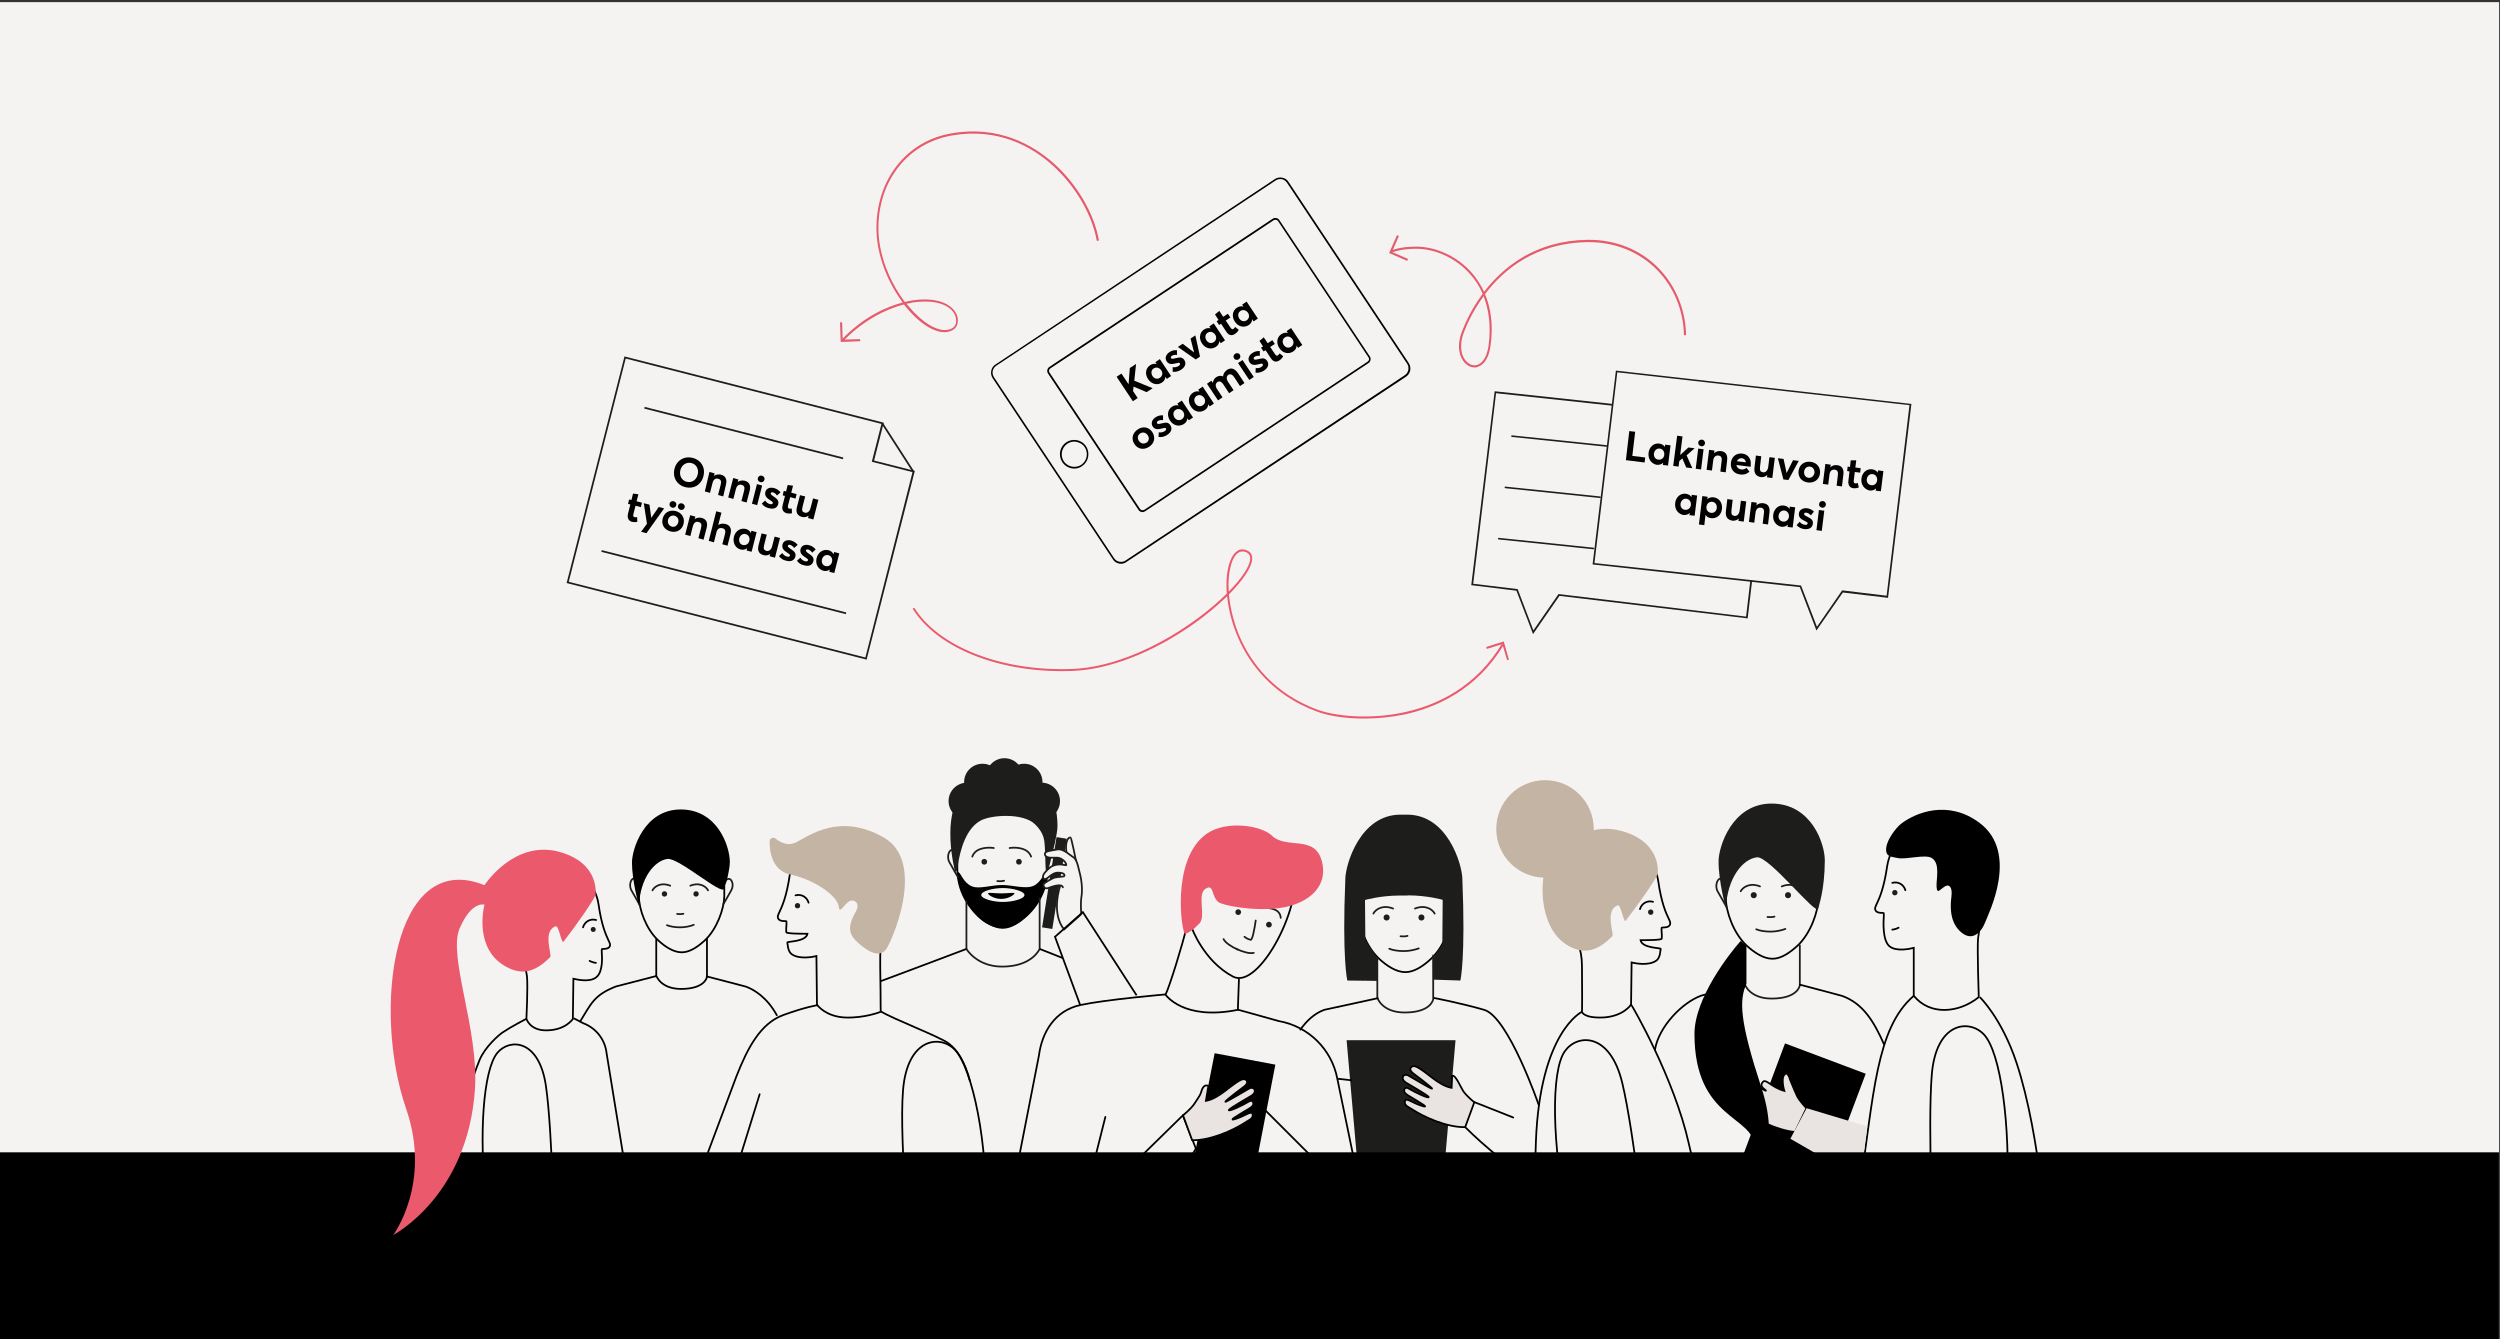 <?xml version="1.0" encoding="utf-8"?>
<!-- Generator: Adobe Illustrator 25.1.0, SVG Export Plug-In . SVG Version: 6.00 Build 0)  -->
<svg version="1.1" id="Layer_1" xmlns="http://www.w3.org/2000/svg" xmlns:xlink="http://www.w3.org/1999/xlink" x="0px" y="0px"
	 viewBox="0 0 1400 750" style="enable-background:new 0 0 1400 750;" xml:space="preserve">
<rect x="0" y="0" width="1400" height="750" fill="#333333" stroke="none"/>
<style type="text/css">
	.st0{fill:#F5F3F2;}
	.st1{fill:none;stroke:#000000;stroke-linecap:round;stroke-miterlimit:10;}
	.st2{fill:none;stroke:#1D1D1B;stroke-linecap:round;stroke-miterlimit:10;}
	.st3{fill:#1D1D1B;}
	.st4{fill:none;stroke:#1D1D1B;stroke-miterlimit:10;}
	.st5{fill:none;stroke:#000000;stroke-miterlimit:10;}
	.st6{fill:none;stroke:#1D1D1B;stroke-width:0.75;stroke-linecap:round;stroke-miterlimit:10;}
	.st7{fill:#C4B4A4;}
	.st8{fill:none;stroke:#1D1D1B;stroke-width:0.5;stroke-linecap:round;stroke-miterlimit:10;}
	.st9{fill:none;stroke:#000000;stroke-width:0.75;stroke-linecap:round;stroke-miterlimit:10;}
	.st10{fill:#EB5A6C;}
	.st11{fill:#1D1D1B;stroke:#000000;stroke-linecap:round;stroke-miterlimit:10;}
	.st12{fill:#E9E4E1;stroke:#000000;stroke-miterlimit:10;}
	.st13{fill:#E9E4E1;}
	.st14{fill:#F5F3F1;stroke:#1D1D1B;stroke-linecap:round;stroke-miterlimit:10;}
	.st15{fill:#E25C6C;}
	.st16{fill:#E55B6B;}
	.st17{fill:#1D1E1C;}
	.st18{fill:none;}
	.st19{enable-background:new    ;}
	.st20{fill:#010000;}
</style>
<rect x="-2" y="1.2" class="st0" width="1401.5" height="768.9"/>
<polyline points="1025,656.7 1016.6,676.3 971.5,659.3 999.6,584.3 1044.8,601.3 1032.1,635.1 "/>
<g>
	<path class="st1" d="M1006.5,529.7L1006.5,529.7c-4,3.6-8.9,7.2-13.9,7.2c-5.1,0-10.2-3.5-14.3-7.2l0,0
		c-7.5-6.9-11.8-19.1-11.8-26.8v-20.3c0-14.3,11.6-25.9,25.9-25.9l0,0c14.3,0,25.9,11.6,25.9,25.9v20.3
		C1018.3,510.2,1014,522.8,1006.5,529.7z"/>
	<path class="st2" d="M989.8,513.5c2.3,0.3,3.9-0.2,3.9-0.2"/>
	<g>
		<g>
			<circle class="st3" cx="982.1" cy="501.3" r="1.7"/>
			<path class="st2" d="M974.8,499.1c0,0,1.4-2.9,5.5-3.5c2.8-0.4,5.3,0.8,5.3,0.8"/>
		</g>
		<g>
			<circle class="st3" cx="1001.3" cy="501.3" r="1.7"/>
			<path class="st2" d="M1008.6,499.1c0,0-1.4-2.9-5.5-3.5c-2.8-0.4-5.3,0.8-5.3,0.8"/>
		</g>
	</g>
	<g>
		<g>
			<path class="st2" d="M983.5,520.4c2.1,0.9,5.1,1.3,7.9,1.3h0.4c2.7,0,5.9-0.7,8-1.5"/>
		</g>
	</g>
	<path class="st3" d="M966.5,508.7c0.8-17.4,9.6-27.7,17.4-28.6c6.8-0.8,33.5,33.3,34.3,28.7c0.2-1.3,3.6-10,3.7-26.9
		c0-9.5-7.5-31.9-29.8-31.9s-29.7,24.4-29.7,32.2C962.3,493.4,966.5,508.7,966.5,508.7z"/>
	<path class="st2" d="M964.1,492.4c-1.8-1.6-4.2,3.2-2.2,6.8c2,3.6,4.8,8.4,4.8,8.4"/>
	<path class="st4" d="M977,528.7V551c0,0,2.5,8.2,15.1,8.2c14.9,0,15.8-7.4,15.8-7.4V529"/>
	<path class="st1" d="M975.2,551.1l-22.6,6.5c-10.5,3.8-23.6,17.2-25.8,30.1"/>
	<path class="st1" d="M1007.9,551.4l23.7,6.3c11.5,4.2,17.6,13.9,23.4,27"/>
</g>
<path class="st1" d="M394.6,526.7L394.6,526.7c-3.6,3.3-8.2,6.6-12.8,6.6c-4.7,0-9.4-3.2-13.1-6.6l0,0c-6.9-6.3-10.9-17.6-10.9-24.7
	v-18.7c0-13.2,10.7-23.9,23.9-23.9l0,0c13.2,0,23.9,10.7,23.9,23.9V502C405.5,508.8,401.5,520.4,394.6,526.7z"/>
<path class="st2" d="M379.2,511.8c2.1,0.3,3.5-0.1,3.5-0.1"/>
<g>
	<g>
		<circle class="st3" cx="372.1" cy="500.6" r="1.5"/>
		<path class="st2" d="M365.4,498.6c0,0,1.2-2.7,5-3.3c2.6-0.4,4.9,0.7,4.9,0.7"/>
	</g>
	<g>
		<circle class="st3" cx="389.8" cy="500.6" r="1.5"/>
		<path class="st2" d="M396.5,498.6c0,0-1.2-2.7-5-3.3c-2.6-0.4-4.9,0.7-4.9,0.7"/>
	</g>
</g>
<g>
	<g>
		<path class="st2" d="M373.5,518.1c1.9,0.8,4.7,1.2,7.2,1.2h0.4c2.5,0,5.5-0.6,7.4-1.4"/>
	</g>
</g>
<path class="st2" d="M355.6,492.3c-1.7-1.5-3.9,2.9-2,6.3c1.8,3.3,4.4,7.7,4.4,7.7"/>
<path class="st2" d="M405.8,493.4c0,0,0.4-0.6,1.7-1.1c2-0.9,3.9,2.9,2,6.3c-1.8,3.3-4.4,7.7-4.4,7.7"/>
<path class="st5" d="M367.5,525.8v20.5c0,0,2.3,7.5,13.9,7.5c13.7,0,14.5-6.8,14.5-6.8v-21.7"/>
<path class="st1" d="M367.4,546.6l-22.4,5.8c-12.5,4.8-14.1,10-20.1,19.6"/>
<path class="st1" d="M395.8,546.8l21.9,5.7c4.4,1.6,11.8,5.9,17.3,16"/>
<path class="st1" d="M801.2,537.1L801.2,537.1c-4,3.7-9.1,7.3-14.2,7.3c-5.2,0-10.4-3.6-14.5-7.3l0,0c-7.6-7-12-19.3-12-27.2v-20.6
	c0-14.5,11.8-26.3,26.3-26.3l0,0c14.5,0,26.3,11.8,26.3,26.3v20.6C813.2,517.3,808.9,530.1,801.2,537.1z"/>
<path class="st2" d="M784.3,524.3c2.3,0.3,3.9-0.2,3.9-0.2"/>
<g>
	<g>
		<circle class="st3" cx="776.5" cy="513.8" r="1.7"/>
		<path class="st2" d="M769.1,511.6c0,0,1.4-3,5.6-3.6c2.9-0.4,5.4,0.8,5.4,0.8"/>
	</g>
	<g>
		<circle class="st3" cx="796" cy="513.8" r="1.7"/>
		<path class="st2" d="M803.4,511.6c0,0-1.4-3-5.6-3.6c-2.9-0.4-5.4,0.8-5.4,0.8"/>
	</g>
</g>
<g>
	<g>
		<path class="st2" d="M778,531.3c2.1,0.9,5.2,1.3,8,1.3h0.4c2.7,0,6-0.7,8.1-1.5"/>
	</g>
</g>
<path class="st3" d="M788.3,501.4c11,0,19.6,2.5,19.6,2.5l-0.2,24.8l-5.4,8.4l0.1,11.5l15.4,0.5c0,0,3-11.8,1.1-57.4
	c-0.3-7.9-8.3-35.5-30.9-35.5h-3.7c-22.6,0-30.6,27.6-30.9,35.5c-1.9,45.6,1.1,57.4,1.1,57.4l16.9,0.2l-0.1-12.6l-6.7-10.3
	l-0.2-22.4c0,0,8.6-2.5,19.6-2.5h4.3L788.3,501.4L788.3,501.4z"/>
<path class="st6" d="M810.1,499.9c0,0,0.4-0.6,1.9-1.2c2.3-0.9,4.3,3.2,2.2,6.9c-2,3.7-4.9,8.5-4.9,8.5"/>
<path class="st4" d="M771.3,536.1v22.6c0,0,2.5,8.3,15.3,8.3c15.1,0,16-7.5,16-7.5v-24.8"/>
<path class="st1" d="M771.5,559l-29.9,6.5c-5.4,2-9.7,5.9-13.4,11.1"/>
<path class="st1" d="M803.2,558.9c0,0,14.3,2.7,27.9,6.6c13.6,3.9,30.6,53.3,30.6,53.3"/>
<path class="st5" d="M1108.1,558.4c-11.2,9-27.4,10.4-36.4-0.8v-26.8c-2,0.5-9.7,2.3-13.6-0.9c-4.1-3.4-3.3-14.6-3.2-16.3
	c0-1,0.1-2.1,0-2.3c-0.1-0.1-0.7-0.1-1.1-0.1c-1.2,0-2.9-0.1-3.6-1.6c-0.4-0.9,0-1.8,0.8-3.5c1.4-3,4-8.5,5.8-21
	c0.6-4,4.8-24,30-21.7c8.8,0.8,14.7,3.4,18.6,8.4c3.2,4,7.8,10.1,7.8,20.1c0,15.7-3.9,19.7-5.5,33.7
	C1107.2,531,1108.1,558.4,1108.1,558.4z"/>
<g>
	<circle class="st3" cx="1061.1" cy="499.9" r="1.5"/>
</g>
<g>
	<path class="st5" d="M457.6,562.7l-0.1-0.1l-0.3-27.2c-2,0.5-9.4,1.9-13.6-0.9c-1.4-0.9-2.3-2.5-2.7-6.7
		c-0.1-0.7,10.4-0.3,11.3-4.9c-3.6,0-11.9,0-11.9-0.9c-0.1-2.4,0-2.1,0.1-3.8c0-1,0.1-2.1,0-2.3c-0.1-0.1-0.7-0.1-1.1-0.1
		c-1.2,0-2.9-0.1-3.6-1.6c-0.4-0.9,0-1.8,0.8-3.5c1.4-3,4-8.5,5.8-21c0.6-4,4.8-24,30-21.7c8.8,0.8,14.7,3.4,18.6,8.4
		c3.2,4,7.8,10.1,7.8,20.1c0,15.7-3.9,19.7-5.5,33.7c-0.6,5.4-0.1,17.5-0.1,24.6c0,7.4,0.1,11.8,0.1,11.8s-8.8,3.6-19.9,3.2
		C462.3,569.3,457.7,562.9,457.6,562.7z"/>
	<path class="st7" d="M434.3,469.6c-1.3-1-3.2-0.2-3.3,1.5c-0.2,7.3,2.3,16.8,11.8,18.7c11.6,2.3,26.2,11.1,27,18.3
		c0.4,3.7,2.7-1.3,5.5-3.2c2.6-1.8,6.8,0.6,4,5.5c-4.8,8.4-4.2,12.7,1.1,17.5c8.3,7.4,12.8,7.1,15.6,4c2.8-3.1,23.4-49-1.1-62.9
		c-24.5-14-41.4-1.2-49.1,2.7C441.1,474,436.9,471.7,434.3,469.6z"/>
	<g>
		<circle class="st3" cx="446.6" cy="507.2" r="1.5"/>
	</g>
</g>
<path d="M1062.7,480.5c4.9,1,15.5-2.3,19.1,0c5,3.1,2.3,12.2,2.7,16.4c0.4,3.7,1.5,1.6,4.3-0.3c2.6-1.8,4.7-0.1,4,5.5
	c-1.5,11.5,2,16.6,4.5,19.1c7,7,12.4,0.8,14.6-5.2c1.4-3.9,19.2-38.5-3.5-55.3c-17.5-13-35.7-5.7-43.9,0.7c-2.6,2-9.1,10-8.2,15.5
	C1056.8,479.7,1059.2,479.8,1062.7,480.5z"/>
<g>
	<path class="st5" d="M305.8,577c-9.2,0-11-6.5-11-6.5s0.9-18.7,0.3-23.8c-1.5-13.3-13.4-18.9-13.4-33.8c0-9.5,4.4-15.3,7.4-19.1
		c3.7-4.7,9.4-7.2,17.7-7.9c23.9-2.2,27.9,16.8,28.4,20.6c1.7,11.9,4.2,17.1,5.5,20c0.8,1.6,1.2,2.5,0.8,3.4
		c-0.7,1.4-2.3,1.4-3.4,1.5c-0.4,0-1,0-1.1,0.1c-0.1,0.2,0,1.2,0,2.1c0.1,1.6,0.9,10.4-3,13.6c-3.7,3.1-11,1.3-12.9,0.9l-0.3,22.5
		C320.7,570.7,316.7,577,305.8,577z"/>
	<circle class="st3" cx="332.2" cy="520.5" r="1.4"/>
	<path class="st1" d="M326.5,519.3c0.9-3.2,4.1-5,7.3-4.1"/>
	<path class="st5" d="M294.8,570.5c0,0-8.7,4.5-13.4,7.7c-2.3,1.6-9.7,8-12.8,15.3c-10.4,24.9-18.2,71.7-18.2,71.7"/>
	<path class="st5" d="M321.2,570.2l5.4,2.8c7.2,2.7,12.3,9.2,13.1,16.9l12.5,76.8l31.7-0.4"/>
</g>
<g>
	<path d="M586,487.9c-1,0.5-3,6.2-7.1,8.1c-4.6,2.1-11.6-0.4-17.8-0.4c-5.7,0-12.8,2.4-16.7,0.8c-4.9-1.9-6.1-7.3-7.7-8
		c-2.9-1.3,4.7,31.2,24.8,31.2C576.3,519.6,589.4,494.7,586,487.9z M561.6,505.1c-5.4,0-12.1-1.8-12.1-3.9c0-2.2,6.7-3.9,12.1-3.9
		c5.4,0,12.1,1.8,12.1,3.9C573.7,503.4,567,505.1,561.6,505.1z"/>
	<path class="st1" d="M541.2,531.4c-12.5,4.8-47.9,18-47.9,18"/>
	<g>
		<path class="st1" d="M575.1,512.6L575.1,512.6c-3.8,3.5-8.7,7-13.6,7c-5,0-10-3.4-13.9-7l0,0c-7.3-6.7-11.5-16.2-11.5-26.1v-19.8
			c0-13.9,11.3-25.3,25.3-25.3l0,0c13.9,0,25.3,11.3,25.3,25.3v19.8C586.6,496.4,582.4,505.9,575.1,512.6z"/>
		<g>
			<path class="st2" d="M558.5,493.4c2.2,0.3,3.8-0.2,3.8-0.2"/>
			<g>
				<g>
					<circle class="st3" cx="551.2" cy="482.6" r="1.6"/>
					<path class="st2" d="M544.5,479.7c0,0,0.8-3.1,4.7-4.3s7.3-0.5,7.3-0.5"/>
				</g>
				<g>
					<circle class="st3" cx="570.6" cy="482.6" r="1.6"/>
					<path class="st2" d="M577.4,479.7c0,0-0.8-3.1-4.7-4.3s-7.3-0.5-7.3-0.5"/>
				</g>
			</g>
			<g>
				<g>
					<path class="st8" d="M561.5,502.3"/>
				</g>
				<g>
					<path class="st8" d="M560.4,502.3"/>
				</g>
			</g>
		</g>
		<path class="st3" d="M535,489.1c0.1-2.6,0.8-0.4,1.1-2.6c1.6-12.1,5.5-22.9,13.1-27c5.9-3.2,23.8-4.4,30.4,2.1
			c3.8,3.7,4.8,6.8,5.2,9.3c0.9,7,0.3,20.7,1.6,18.3c0.6-1.1,3-11.6,3-11.6s2.8-10.5,2.8-15.1c0-16.8-8.3-31.4-30-31.4
			s-30,17.5-30,35.3C532,477.2,535,489.1,535,489.1z"/>
		<path class="st2" d="M533.8,476.3c-1.8-1.6-4.1,3.1-2.1,6.6c1.9,3.5,4.7,8.2,4.7,8.2"/>
		<path class="st2" d="M586.2,491c0,0,2.7-4.7,4.7-8.2c1.9-3.5,0-7.5-2.1-6.6c-1.4,0.6-1.8,1.2-1.8,1.2"/>
	</g>
	<path class="st4" d="M541.2,504.3v27.1c0,0,5.7,9.9,20,9.9c16.9,0,21-9.9,21-9.9v-28.7"/>
	<circle class="st3" cx="550.2" cy="438" r="10.3"/>
	<circle class="st3" cx="541.5" cy="448.6" r="10.3"/>
	<circle class="st3" cx="562.5" cy="434.9" r="10.3"/>
	<circle class="st3" cx="573.5" cy="438" r="10.3"/>
	<circle class="st3" cx="583.3" cy="448.6" r="10.3"/>
</g>
<path d="M568.1,500.3c0,0.7-3.3,3.1-7.4,3.1c-4.1,0-7.4-2.3-7.4-3.1c0-0.7,3.3,0,7.4,0S568.1,499.6,568.1,500.3z"/>
<path class="st5" d="M457.8,562.9c0,0-6.4,0.9-19.1,5.5s-20,18.2-26.4,34.6l-21.8,58.3"/>
<path class="st1" d="M664.1,520c0.4-7.2,2.5-26.1,13.2-42.6c13.5-20.8,41.6-9.1,47,7.4c6.6,20.2-19,69.9-33.8,62.1
	c-16.5-8.7-23.1-27.3-23.1-27.3C667.1,519.3,664,522,664.1,520z"/>
<path class="st1" d="M693.8,548.5l-0.6,17c-30.7,6.2-40.5-8.5-40.5-8.5c2-3.8,9.9-29.1,11.7-37.6"/>
<path class="st1" d="M628.9,712.3l40.8-69.1l-7.3-18.6l-50.9,49.9c-2.3,0-4.1-2.1-3.7-4.4l11.2-44.6"/>
<path class="st1" d="M652.5,556.9c0,0-33,2.8-47.4,5.9s-21.6,15.2-23.3,28.3l-16.1,82.3"/>
<path class="st1" d="M693.5,565.5l22.6,6.3c16.6,2.9,29.7,15.8,32.8,32.3l18.5,89.6c2.8,13.1-29.8,4.5-40.5-10.9
	S701.1,643,701.1,643l6.9-21.8l30,30"/>
<polyline points="669,646.7 703.2,653.2 714.2,596.2 680.2,589.8 "/>
<path class="st9" d="M731.3,645.1"/>
<path class="st2" d="M703.2,515.5c-0.8,5.5-1.9,11.1-2.9,10.8c-2.2-0.6-3.4-1.7-3.4-1.7"/>
<circle class="st3" cx="710.6" cy="517.8" r="1.6"/>
<path class="st3" d="M693.4,509.2c0.9,0,1.6,0.7,1.6,1.6s-0.7,1.6-1.6,1.6s-1.6-0.7-1.6-1.6S692.5,509.2,693.4,509.2z"/>
<path class="st2" d="M717.2,514c0,0,0-2.9-2.7-4.3s-5.3-1.2-5.3-1.2"/>
<path class="st8" d="M687.9,506.3c0,0,2-2.5,6.1-2s7,2.5,7,2.5"/>
<g>
	<path class="st2" d="M702.1,533.6c-2.3,0.6-6.2-0.6-9.5-2.1"/>
	<path class="st2" d="M685.2,525.9c1,2.1,4.5,4.3,7.8,5.8"/>
</g>
<path class="st10" d="M740.3,482.5c3.8,15.3-9.4,24.1-23.7,26c-15,2-32.4-1.6-34.4-3.4c-4-3.4-2.3-10.4-7.1-7.4
	c-4.9,3,0.4,15.5-3.4,19.4c-3.8,4-6.2,5.3-8,5.9c-1.8,0.5-8.4-41.5,11.9-56c11.1-7.9,30.8-4.7,36.6,0.9
	C720.4,475.9,736.5,467.1,740.3,482.5z"/>
<g>
	<g>
		<path class="st5" d="M897.6,569.8c-11,0.4-11.7-3.2-11.7-3.2s0.1-0.8,0.1-8.2c0-5.2-0.1-13.1-0.1-17.3c0-20.9-13.7-23.6-13.7-41
			c0-10,4.6-16.2,7.8-20.1c3.9-4.9,9.8-7.6,18.6-8.4c25.2-2.3,29.4,17.7,30,21.7c1.8,12.5,4.4,18.1,5.8,21c0.8,1.7,1.2,2.6,0.8,3.5
			c-0.7,1.5-2.4,1.5-3.6,1.6c-0.4,0-1,0-1.1,0.1c-0.1,0.2,0,1.2,0,2.3c0.1,1.7,0.2,1.4,0.1,3.8c0,0.9-8.3,0.9-11.9,0.9
			c0.9,4.6,11.4,4.2,11.3,4.9c-0.4,4.2-1.3,5.8-2.7,6.7c-4.2,2.8-11.5,1.4-13.6,0.9l-0.3,23.5l-0.1,0.1
			C913.3,562.9,908.7,569.3,897.6,569.8z"/>
		<g>
			<circle class="st3" cx="924.4" cy="510.8" r="1.5"/>
		</g>
	</g>
	<path class="st7" d="M928.3,489.5c-1.5,3.6-10.5,16.6-17.9,26.1c-1.2,1.6-2.6-9.3-4.5-8.6c-7.5,2.8-1.8,16-3,17.3
		c-7.6,7.6-14.3,9.9-22.1,6.6c-19-8-18.9-36.6-14.7-46.9c0,0,16.4-25.5,41.8-18.7C931.1,471.6,928.3,489.5,928.3,489.5z"/>
	<circle class="st7" cx="865.2" cy="464.2" r="27.3"/>
</g>
<path class="st5" d="M885.9,566.6c0,0-23.5,11.1-25.8,72.8c-1.5,40.5,2.4,54.1,2.4,54.1"/>
<path class="st5" d="M913.5,562.7c0.4,0.3,24.1,41.1,32.3,78s14.4,52.8,14.4,52.8"/>
<path class="st5" d="M1071.8,557.6c-21.3,18.1-22.4,55.6-30.5,109.2"/>
<polygon class="st3" points="809.2,649.9 760,649.9 754.1,582.5 815.1,582.5 "/>
<line class="st1" x1="825.4" y1="617.1" x2="847.4" y2="625.8"/>
<line class="st5" x1="749" y1="604.1" x2="757.1" y2="605"/>
<path d="M357.8,507.4c0.7-16,8.9-25.5,16-26.4c6.2-0.8,30.9,20.9,31.6,16.6c0.2-1.2,1.3-3.4,1.3-3.4s2-7.2,2-11.5
	c0-8.8-6.9-29.4-27.5-29.4s-27.3,22.5-27.3,29.7C353.9,493.3,357.8,507.4,357.8,507.4z"/>
<line class="st5" x1="582.2" y1="531.4" x2="595.1" y2="536.5"/>
<path class="st9" d="M683.4,736.7"/>
<path class="st5" d="M1075.4,429.3"/>
<path class="st5" d="M1108.7,558.4c0,0,12.2,11.7,20.5,36.6c14,42,17.7,108.2,17.7,108.2"/>
<path class="st5" d="M922.7,704.8c0,0-7.4-69.7-14.2-98.2c-6.8-28.6-25.2-27.8-32.2-17.9c-8,11.3-7,53,1.2,92.7s12.6,61,12.6,61"/>
<path class="st5" d="M310.4,696.4c0,0-0.9-62.4-4.7-88.4c-3.8-25.9-20.1-26.7-27.1-18.5c-8,9.4-10.5,46.4-6.4,82.3
	c4.1,35.9,6.2,55.1,6.2,55.1"/>
<path class="st5" d="M1082.8,701.1c0,0-3.4-70-1-99.3s20.7-31.3,29.1-22.6c9.6,10,15,51.3,13,91.7c-2.1,40.5-3.1,62.2-3.1,62.2"/>
<path class="st5" d="M493.1,566.3c7.3,4.5,32.6,14,38.1,18c4.9,3.6,9.3,10.6,12,21.2"/>
<path class="st5" d="M510.6,712c0,0-7.3-72.2-4.9-101.5s20.7-31.3,29.1-22.6c9.6,10,19,53.5,16.9,94"/>
<path class="st11" d="M330.2,538.1c1.1,0.6,2.4,1,3.5,1.1"/>
<path class="st1" d="M452.8,505.5c-0.9-3.2-4.1-5-7.3-4.1"/>
<path class="st1" d="M918.4,509.1c0.9-3.2,4.1-5,7.3-4.1"/>
<path class="st1" d="M1067,498.5c-0.9-3.2-4.1-5-7.3-4.1"/>
<path class="st11" d="M1063.2,519.5c-1.1,0.6-2.4,1-3.5,1.1"/>
<g>
	<path class="st12" d="M667.6,638.5l-5.1-13.9c0,0,4.3-3.5,6.2-6.3c1.4-2.1,3.6-5.3,3.8-6.3c1-3.7,2.3-4.7,4.2-3.9l-1.4,8.4
		c7.6-1.4,14.1-9.2,19.7-11.8c1-0.4,2.1-0.6,2.8,0.1c0.5,0.4,1.4,1.7-0.9,3.5c-0.4,0.3-11,8.2-10.7,8.7c0.2,0.4,11.8-6.6,13.3-7.4
		s2.7-0.2,3,0.5c0.4,1,0.3,2.1-1.7,3.5c-0.5,0.3-12.6,7.3-12.7,8c-0.2,1.2,8.1-2.8,11.2-4.7c1.1-0.7,2.2-0.6,2.5,0.7
		c0.1,0.6,0.4,1.4-1.8,2.9c-0.6,0.4-10.2,6-10,6.4c0.3,0.4,4.3-1,7-2.4c3.1-1.6,4.5-2,4.5,0.1c0.1,1.7-1.9,2.6-3.4,3.5
		C690.1,633.4,677.3,638.8,667.6,638.5z"/>
</g>
<g>
	<path class="st12" d="M820.5,631.2l5.1-13.9c0,0-4.3-3.5-6.2-6.3c-1.4-2.1-4.3-9.3-6.2-8.6l-0.3,6.8c-7.6-1.4-14.1-9.2-19.7-11.8
		c-1-0.4-2.1-0.6-2.8,0.1c-0.5,0.4-1.4,1.7,0.9,3.5c0.4,0.3,11,8.2,10.7,8.7c-0.2,0.4-11.8-6.6-13.3-7.4c-1.5-0.8-2.7-0.2-3,0.5
		c-0.4,1-0.3,2.1,1.7,3.5c0.5,0.3,12.6,7.3,12.7,8c0.2,1.2-8.1-2.8-11.2-4.7c-1.1-0.7-2.2-0.6-2.5,0.7c-0.1,0.6-0.4,1.4,1.8,2.9
		c0.6,0.4,10.2,6,10,6.4c-0.3,0.4-4.3-1-7-2.4c-3.1-1.6-4.5-2-4.5,0.1c-0.1,1.7,1.9,2.6,3.4,3.5C798,626,810.7,631.4,820.5,631.2z"
		/>
</g>
<g>
	<path class="st12" d="M1005.2,633.9l6.4-13.3c0,0-3.6-3.7-5.2-6.7c-0.8-1.6-2.5-5.7-3.9-9.1c-0.4-1-0.4-2.1-1.9-3.7
		c-4.1,0.6-1.4,9.8-1.4,9.8c-7.5-2.1-10.3-7.2-12.1-4.9c-2.3,2.8,2.1,4.3,1.8,4.8c-0.3,0.4-4-3.1-5.5-0.7c-1.5,2.5,1.8,3.5,1.8,4.2
		c0,1.2-3.2-1.2-4.3,0.4c-1.6,2.4,2,4.1,1.7,4.5s-3.7-0.5-4.3,1.6C977.2,624.7,995.6,633.3,1005.2,633.9z"/>
</g>
<path class="st1" d="M820.5,631.2c0,0,25,25.2,39.4,28.9"/>
<line class="st1" x1="425.4" y1="612.8" x2="415.1" y2="646"/>
<path d="M974.8,526.9c-5.9,6.6-25.9,31.9-25.9,52.1c0,48.3,33.6,45.7,33.6,63.3c0,12.8-2.3,16.7-2.3,16.7s18.5-12.3,6.2-49.9
	c-12.3-37.6-12.5-48.9-8.4-58.2v-21.3L974.8,526.9z"/>
<polyline class="st13" points="1045.7,630.8 1011.7,620.6 1002.6,637.7 1041.8,660.3 "/>
<g>
	
		<rect x="565.1" y="491.4" transform="matrix(0.158 -0.987 0.987 0.158 9.261 999.421)" class="st3" width="51.2" height="5.8"/>
	<g>
		<path class="st14" d="M595.2,496.9c-0.6-2.3-5.7-0.5-8.2,0.4c-2.4,0.9-3-1.8-2.4-2.4s4.3-3,6.2-3.5s5.2-0.3,5.3-0.9
			c0.2-1.4-1.5-1.8-3.5-1.8c-2-0.1-3.7,1.1-5.9,2.9c-2.5,2-3.3-0.7-2-2.4c0.5-0.7,2.9-3.5,4.8-4.3c5-2.1,8.1,0.7,7.6-0.9
			s-2.8-3.6-5-3.7c-2.3-0.1-6.2,0.6-6.9-1.6s3.4-2.3,6.9-3c3.4-0.7,7.4,3.5,9.3,4.6c1.9,1.1,2.9,7.6,3.6,10c0.6,2.4,1.3,7.6,0.6,12
			c-0.6,3.9-0.1,9.6-0.1,9.6s-8,7.3-9.6,8.6c-7.5-9.2-2.2-24.4-2.2-24.4"/>
		<path class="st2" d="M597.2,477.1c-0.1-0.5-0.5-3.7,0.2-5.9c0.7-2.1,1.6-2.3,2.1-2.2c0.5,0.1,3,12.8,3,12.8"/>
	</g>
</g>
<polyline class="st5" points="636.5,557.4 606.4,510.8 590.8,524.6 604.9,562.8 "/>
<rect x="-1.1" y="645.3" width="1400.5" height="126.1"/>
<path class="st10" d="M333.5,501.2c-1.5,3.6-10.5,16.6-17.9,26.1c-1.2,1.6-2.6-9.3-4.5-8.6c-7.5,2.8-1.8,16-3,17.3
	c-7.6,7.6-14.3,9.9-22.1,6.6c-19-8-16.3-29.4-14.7-36c0,0-7.2-2.3-13.9,13.3c-6.7,15.6,10.7,56.1,8.6,89.7
	c-3.9,60.3-45.8,82-45.8,82s21.7-28.9,7.2-70.8c-19-55.1-7.5-145.9,43.9-125.1c0,0,16.4-25.5,41.8-18.7
	C336.3,483.3,333.5,501.2,333.5,501.2z"/>
<g>
	<g>
		<path class="st10" d="M763.9,402.4c-10.9,0-20.4-1.6-26.6-4c-25.1-9.3-37.5-27-43.5-40.2c-3.9-8.7-5.9-17.1-6.6-24.3
			c-5.4,5.2-11.9,10.7-19.2,15.8c-22.4,15.7-46.8,25.2-67.1,26c-39.7,1.7-75.8-12.3-89.8-34.8l0.9-0.6
			c13.8,22.2,49.5,35.9,88.8,34.3c32.6-1.4,67.7-23.8,86.2-42.2c-0.5-6.6,0.1-12.2,1.2-16.1c1.8-6.3,5-9.4,8.8-8.5
			c3,0.7,4.4,2.6,4.2,5.5c-0.4,4.7-5.3,11.8-13,19.6c0.8,8.8,3.4,17.9,6.6,24.9c5.9,13,18.1,30.4,42.9,39.6
			c17.8,6.6,75.3,10.1,103.3-36.8l1,0.6c-15.2,25.5-38.5,35.2-55.4,38.9C778.7,401.7,771,402.4,763.9,402.4z M695.8,308.8
			c-2.8,0-5.1,2.8-6.5,7.8c-1.2,4.5-1.6,9.5-1.2,14.7c7.2-7.3,11.6-13.9,12-18.1c0.2-2.3-0.9-3.7-3.3-4.3
			C696.4,308.9,696.1,308.8,695.8,308.8z"/>
		<polygon class="st15" points="844,369.7 841.3,360.7 832.6,363.4 832.3,362.3 842.1,359.2 845,369.4 		"/>
	</g>
	<g>
		<path class="st16" d="M824.9,205.7c-1.7-0.2-3.3-1.1-4.6-2.5c-2.9-3-4.8-9.2-1.6-17.6c1.7-4.4,5.3-12.6,11.6-21.1
			c-1.9-4.4-4.3-7.9-6.7-10.6c-7.7-9-19.4-14.6-30.6-14.6c-9.1,0-13.6,2.2-13.7,2.2l-0.5-1.1c0.2-0.1,4.8-2.3,14.2-2.3
			c11.5,0,23.6,5.8,31.5,15c2.3,2.7,4.6,6.1,6.6,10.3c10.8-14,28.9-28.7,57.9-29.1c15.6-0.2,29.8,5.5,40,16.1
			c9.5,9.8,15,23.4,15.2,37.3H943c-0.2-13.6-5.6-26.9-14.9-36.4c-10-10.3-23.9-15.9-39.1-15.7c-28.9,0.4-46.9,15.2-57.4,29.1
			c3.1,7.4,4.9,17.1,3,29.6c-0.9,5.9-3.4,10-7,11.1C826.7,205.8,825.8,205.9,824.9,205.7z M830.8,165.9c-6,8.2-9.4,15.9-11,20.2
			c-3,7.8-1.3,13.6,1.4,16.3c1.8,1.9,4,2.6,6.1,1.9c3.1-1,5.3-4.7,6.2-10.1C835.2,182.3,833.6,173,830.8,165.9z"/>
		<polygon class="st15" points="788,146.1 777.9,141.7 782.3,131.7 783.4,132.1 779.5,141.1 788.5,145 		"/>
	</g>
	<g>
		<path class="st16" d="M472.3,190.9l-0.9-0.8c12.5-13,25.4-18.4,34.1-20.7c-6.4-8.6-11.7-19.7-13.8-31.5c-2.4-13.9,0.1-28.5,7-40
			c7.5-12.4,19.5-20.7,34-23.2c26.5-4.7,45.7,6.5,57.2,16.6c13.1,11.6,22.9,28.3,25.5,43.4l-1.2,0.2c-2.6-14.9-12.3-31.3-25.2-42.7
			c-11.2-10-30.1-20.9-56.1-16.3c-14.1,2.5-25.9,10.5-33.2,22.6c-6.8,11.2-9.3,25.5-6.9,39.2c1.9,10.9,6.9,22.1,13.9,31.4
			c3.6-0.9,6.3-1.2,7.9-1.3c13.5-1,20.6,4.4,21.7,10.2c0.7,4.2-1.4,7.1-5.7,7.9c-6.9,1.2-16.4-5.1-24.4-15.4
			C496.1,173.1,483.4,179.4,472.3,190.9z M507.7,170.1c0.4,0.5,0.8,1,1.3,1.6c7.5,9,15.8,14,21.6,13c3.7-0.6,5.4-2.9,4.7-6.5
			c-0.9-5.3-7.6-10.2-20.4-9.2C512.7,169.1,510.3,169.5,507.7,170.1z"/>
		<polygon class="st15" points="470.8,191.5 470.4,180.5 471.6,180.5 471.9,190.2 481.7,189.9 481.7,191.1 		"/>
	</g>
	<g>
		<g>
			<path class="st17" d="M317.3,326.5l32.4-126.9l145.2,37.1l-5.4,21.2l22.8,5.8l-27,105.7L317.3,326.5z M350.4,200.8l-31.9,125
				l166.1,42.4L511,264.4l-22.8-5.8l5.4-21.2L350.4,200.8z"/>
			
				<rect x="502.4" y="234.5" transform="matrix(0.841 -0.541 0.541 0.841 -55.608 312.118)" class="st17" width="1" height="32.2"/>
		</g>
		
			<rect x="404.9" y="255.5" transform="matrix(0.247 -0.969 0.969 0.247 -10.828 638.284)" class="st17" width="1" height="141.3"/>
		
			<rect x="416.1" y="185.2" transform="matrix(0.247 -0.969 0.969 0.247 78.542 586.277)" class="st17" width="1" height="114.8"/>
		
			<rect x="381.6" y="191.8" transform="matrix(0.247 -0.969 0.969 0.247 25.518 620.848)" class="st18" width="61.6" height="204.3"/>
		<g class="st19">
			<path class="st20" d="M377.7,262.5c1.2-4.7,5.4-7.3,10.2-6.1c4.7,1.2,7.3,5.4,6,10.3c-1.2,4.9-5.5,7.3-10.2,6.1
				S376.5,267.3,377.7,262.5z M390.7,265.8c0.8-3-0.7-5.8-3.5-6.5c-2.9-0.7-5.5,1.1-6.2,4s0.6,5.7,3.5,6.5
				C387.3,270.5,389.9,268.9,390.7,265.8z"/>
			<path class="st20" d="M397.3,264.3l2.9,0.8l-0.4,1.4l0,0c1.1-0.8,2.5-1,3.9-0.7c2.3,0.6,3.7,2.3,2.8,5.7L405,278l-2.9-0.8
				l1.5-5.8c0.5-2.1,0-2.9-1.4-3.3c-1.5-0.4-2.7,0.4-3.2,2.4l-1.4,5.5l-2.9-0.8L397.3,264.3z"/>
			<path class="st20" d="M410.6,267.7l2.9,0.8l-0.4,1.4l0,0c1.1-0.8,2.5-1,3.9-0.7c2.3,0.6,3.7,2.3,2.8,5.7l-1.7,6.5l-2.9-0.8
				l1.5-5.8c0.5-2.1,0-2.9-1.4-3.3c-1.5-0.4-2.7,0.4-3.2,2.4l-1.4,5.5l-2.9-0.8L410.6,267.7z"/>
			<path class="st20" d="M423.9,271.1l2.9,0.8l-2.8,11l-2.9-0.8L423.9,271.1z M424.4,267.7c0.3-1,1.2-1.6,2.3-1.3
				c1.1,0.3,1.7,1.3,1.4,2.3c-0.3,1-1.3,1.6-2.3,1.3C424.7,269.7,424.1,268.7,424.4,267.7z"/>
			<path class="st20" d="M426.6,282l1.9-1.7c0.7,1.1,1.5,1.7,2.7,2c0.9,0.2,1.4,0,1.6-0.6c0.1-0.5-0.4-0.9-1.7-1.7
				c-1.7-1.1-3-2.3-2.5-4.5c0.5-2,2.5-2.8,4.8-2.2c1.5,0.4,2.6,1.1,3.7,2.4l-2,1.8c-0.6-1-1.5-1.6-2.3-1.8c-0.5-0.1-1.1,0-1.2,0.5
				s0.3,0.9,1.3,1.6c2.2,1.5,3.4,2.4,2.9,4.5c-0.5,1.9-2.2,3.1-5.1,2.3C428.9,284.3,427.5,283.3,426.6,282z"/>
			<path class="st20" d="M438.3,282.8l1.3-5.1l-1.3-0.3l0.6-2.5l1.3,0.3l0.9-3.6l3,0.4l-1,3.9l3,0.8l-0.6,2.5l-3-0.8l-1.2,4.7
				c-0.2,1-0.1,1.5,0.6,1.7c0.4,0.1,0.9,0.1,1.5,0l0.1,2.6c-0.8,0.2-1.6,0.3-3.1,0C438.6,286.8,437.6,285.3,438.3,282.8z"/>
			<path class="st20" d="M446.3,283.9l1.7-6.6l2.9,0.7l-1.5,5.9c-0.5,2-0.1,2.8,1.3,3.2c1.3,0.3,2.7-0.5,3.2-2.6l1.4-5.4l3,0.8
				l-2.8,11l-3-0.8l0.3-1.3l0,0c-1.1,0.8-2.4,1-3.6,0.7C446.8,288.9,445.4,287.2,446.3,283.9z"/>
		</g>
		<g class="st19">
			<path class="st20" d="M351.7,287.6l1.3-5.1l-1.3-0.3l0.6-2.5l1.3,0.3l0.9-3.6l3,0.4l-1,3.9l3,0.8l-0.6,2.5l-3-0.8l-1.2,4.7
				c-0.2,1-0.1,1.5,0.6,1.7c0.4,0.1,0.9,0.1,1.5,0l0.1,2.6c-0.8,0.2-1.6,0.3-3.1,0C352,291.6,351.1,290.1,351.7,287.6z"/>
			<path class="st20" d="M362.3,293.3l-1.8-11.5l3.2,0.8l1,7.4l0,0l4.2-6.1l3,0.8l-9.9,13.9l-3-0.8L362.3,293.3z"/>
			<path class="st20" d="M371.1,290.4c0.8-3.3,3.8-5.1,7.3-4.2c3.4,0.9,5.2,3.8,4.4,7.2c-0.9,3.4-3.9,5.1-7.3,4.2
				C372,296.7,370.2,293.7,371.1,290.4z M379.8,292.6c0.5-1.8-0.4-3.3-2.1-3.8c-1.7-0.4-3.2,0.6-3.6,2.3c-0.4,1.7,0.4,3.3,2.1,3.8
				C377.7,295.4,379.3,294.4,379.8,292.6z M375,282c0.2-1,1.3-1.6,2.3-1.3c1.1,0.3,1.7,1.3,1.4,2.3c-0.3,1-1.3,1.6-2.3,1.3
				C375.3,284,374.7,283,375,282z M379.7,283.2c0.2-1,1.2-1.6,2.3-1.3c1,0.3,1.7,1.3,1.4,2.3s-1.3,1.6-2.3,1.3
				C380,285.2,379.4,284.2,379.7,283.2z"/>
			<path class="st20" d="M386.5,288.5l2.9,0.8l-0.4,1.4l0,0c1.1-0.8,2.5-1,3.9-0.7c2.3,0.6,3.7,2.3,2.8,5.7l-1.7,6.5l-2.9-0.8
				l1.5-5.8c0.5-2.1,0-2.9-1.4-3.3c-1.5-0.4-2.7,0.4-3.2,2.4l-1.4,5.5l-2.9-0.8L386.5,288.5z"/>
			<path class="st20" d="M401.1,286.3l2.9,0.8l-1.8,6.9l0,0c1.2-0.8,2.5-0.9,4-0.6c2.3,0.6,3.7,2.2,2.9,5.6l-1.7,6.6l-2.9-0.8
				l1.5-5.8c0.5-2-0.1-2.9-1.5-3.2c-1.6-0.4-2.8,0.3-3.3,2.3l-1.4,5.6l-2.9-0.8L401.1,286.3z"/>
			<path class="st20" d="M411,300.6c0.8-3.3,3.7-5.1,6.6-4.4c1.3,0.3,2.3,1.1,2.9,2.3l0,0l0.3-1.3l2.9,0.8l-2.8,11l-2.8-0.7l0.3-1.3
				l0,0c-1,0.8-2.3,1.1-3.7,0.7C411.8,306.9,410.2,304,411,300.6z M419.6,302.9c0.5-1.8-0.4-3.4-2-3.8s-3.1,0.5-3.6,2.4
				c-0.4,1.8,0.4,3.3,2,3.7C417.6,305.5,419.2,304.7,419.6,302.9z"/>
			<path class="st20" d="M424.8,305.3l1.7-6.6l2.9,0.7l-1.5,5.9c-0.5,2-0.1,2.8,1.3,3.2c1.3,0.3,2.7-0.5,3.2-2.6l1.4-5.4l3,0.8
				l-2.8,11l-3-0.8l0.3-1.3l0,0c-1.1,0.8-2.4,1-3.6,0.7C425.3,310.3,423.9,308.7,424.8,305.3z"/>
			<path class="st20" d="M436.2,311.4l1.9-1.7c0.7,1.1,1.5,1.7,2.7,2c0.9,0.2,1.4,0,1.6-0.6c0.1-0.5-0.4-0.9-1.7-1.7
				c-1.7-1.1-3-2.3-2.5-4.5c0.5-2,2.5-2.8,4.8-2.2c1.5,0.4,2.6,1.1,3.7,2.4l-2,1.8c-0.6-1-1.5-1.6-2.3-1.8c-0.5-0.1-1.1,0-1.2,0.5
				c-0.1,0.4,0.3,0.9,1.3,1.6c2.2,1.5,3.4,2.4,2.9,4.5c-0.5,1.9-2.2,3.1-5.1,2.3C438.5,313.7,437.2,312.7,436.2,311.4z"/>
			<path class="st20" d="M446.3,314l1.9-1.7c0.7,1.1,1.5,1.7,2.7,2c0.9,0.2,1.4,0,1.6-0.6c0.1-0.5-0.4-0.9-1.7-1.7
				c-1.7-1.1-3-2.3-2.5-4.5c0.5-2,2.5-2.8,4.8-2.2c1.5,0.4,2.6,1.1,3.7,2.4l-2,1.8c-0.6-1-1.5-1.6-2.3-1.8c-0.5-0.1-1.1,0-1.2,0.5
				c-0.1,0.4,0.3,0.9,1.3,1.6c2.2,1.5,3.4,2.4,2.9,4.5c-0.5,1.9-2.2,3.1-5.1,2.3C448.5,316.3,447.2,315.3,446.3,314z"/>
			<path class="st20" d="M457.3,312.5c0.9-3.3,3.7-5.1,6.6-4.4c1.3,0.3,2.3,1.1,2.9,2.3l0,0l0.3-1.3l2.9,0.8l-2.8,11l-2.8-0.7
				l0.3-1.3l0,0c-1,0.8-2.3,1.1-3.7,0.7C458.1,318.7,456.5,315.9,457.3,312.5z M465.9,314.7c0.5-1.8-0.4-3.4-2-3.8s-3.1,0.5-3.6,2.4
				c-0.4,1.8,0.4,3.3,2,3.7C463.9,317.4,465.5,316.5,465.9,314.7z"/>
		</g>
	</g>
	<g>
		<g>
			<g>
				<path d="M627.8,315.7c-0.4,0-0.7,0-1.1-0.1c-1.5-0.3-2.7-1.1-3.5-2.4l-67.3-101.4c-0.8-1.2-1.1-2.7-0.8-4.2s1.1-2.7,2.4-3.5
					l156.4-103.8c1.2-0.8,2.7-1.1,4.2-0.8c1.5,0.3,2.7,1.1,3.5,2.4l67.3,101.4c1.7,2.6,1,6-1.6,7.7L630.8,314.7
					C629.9,315.4,628.8,315.7,627.8,315.7z M716.8,100.3c-0.9,0-1.8,0.3-2.5,0.8L557.9,204.8c-1,0.7-1.7,1.7-2,2.9
					c-0.2,1.2,0,2.4,0.7,3.5l67.3,101.4c1.4,2.1,4.3,2.7,6.4,1.3l156.4-103.8c2.1-1.4,2.7-4.3,1.3-6.4l-67.3-101.4
					c-0.7-1-1.7-1.7-2.9-2C717.4,100.3,717.1,100.3,716.8,100.3z"/>
				<path d="M639.8,286.8c-0.2,0-0.4,0-0.5-0.1c-0.7-0.1-1.3-0.5-1.7-1.1l-50.7-76.4c-0.8-1.2-0.5-2.9,0.7-3.7l125.1-83
					c1.2-0.8,2.9-0.5,3.7,0.7l50.7,76.4c0.8,1.2,0.5,2.9-0.7,3.7l-125.1,83C640.8,286.6,640.3,286.8,639.8,286.8z M638.4,285
					c0.3,0.4,0.6,0.6,1.1,0.7c0.4,0.1,0.9,0,1.3-0.2l125.1-83c0.8-0.5,1-1.6,0.5-2.3l-50.7-76.4c-0.3-0.4-0.6-0.6-1.1-0.7
					c-0.4-0.1-0.9,0-1.3,0.2l-125.1,83c-0.8,0.5-1,1.6-0.5,2.3L638.4,285z"/>
				<path d="M601.6,262.4c-2.6,0-5.2-1.3-6.7-3.6c-1.2-1.8-1.6-3.9-1.2-6c0.4-2.1,1.6-3.9,3.4-5.1c1.8-1.2,3.9-1.6,6-1.2
					c2.1,0.4,3.9,1.6,5.1,3.4c2.4,3.7,1.4,8.7-2.2,11.1l0,0C604.7,262,603.2,262.4,601.6,262.4z M601.6,247.3
					c-1.4,0-2.7,0.4-3.9,1.2c-3.2,2.2-4.1,6.5-2,9.8c2.2,3.2,6.5,4.1,9.8,2l0,0c3.2-2.2,4.1-6.5,2-9.8c-1-1.6-2.6-2.6-4.5-3
					C602.6,247.4,602.1,247.3,601.6,247.3z"/>
			</g>
		</g>
		
			<rect x="575.3" y="181.8" transform="matrix(0.833 -0.553 0.553 0.833 -4.53 410.179)" class="st18" width="204.3" height="61.6"/>
		<g class="st19">
			<path class="st20" d="M625.3,211l2.7-1.8l4,6l0,0l0.7-9.1l3.5-2.3l-1,9.4l10.3,4.2l-3.4,2.2l-7.3-3.1l-0.3,2.5l2.6,3.9l-2.7,1.8
				L625.3,211z"/>
			<path class="st20" d="M642.9,212.3c-1.9-2.9-1.3-6.2,1.2-7.8c1.1-0.7,2.4-1,3.6-0.6l0,0l-0.7-1.1l2.5-1.7l6.3,9.5l-2.4,1.6
				l-0.7-1.1h-0.1c-0.1,1.3-0.7,2.4-2,3.2C648.1,215.9,644.9,215.2,642.9,212.3z M650.3,207.4c-1-1.5-2.8-2-4.2-1.1
				s-1.7,2.6-0.7,4.3c1,1.5,2.7,1.9,4.1,1C650.9,210.7,651.4,208.9,650.3,207.4z"/>
			<path class="st20" d="M656.7,208.2v-2.6c1.2,0.2,2.3,0,3.4-0.7c0.7-0.5,0.9-1.1,0.6-1.5c-0.3-0.4-0.9-0.3-2.4,0.1
				c-1.9,0.5-3.8,0.7-5-1.2c-1.1-1.7-0.4-3.8,1.6-5.1c1.3-0.9,2.6-1.2,4.2-1.1v2.7c-1.2-0.2-2.2,0-2.9,0.5c-0.4,0.3-0.8,0.8-0.4,1.3
				c0.3,0.4,0.9,0.4,2.1,0.1c2.6-0.6,4-1,5.3,0.9c1.1,1.7,0.8,3.7-1.7,5.4C659.9,208,658.3,208.4,656.7,208.2z"/>
			<path class="st20" d="M659.6,194.3l2.7-1.8l6.4,4.9l0,0l-2-7.8l2.7-1.8l2.6,11.9l-2.4,1.6L659.6,194.3z"/>
			<path class="st20" d="M673.1,192.3c-1.9-2.9-1.3-6.2,1.2-7.8c1.1-0.7,2.4-1,3.6-0.6l0,0l-0.7-1.1l2.5-1.7l6.3,9.5l-2.4,1.6
				l-0.7-1.1h-0.1c-0.1,1.3-0.7,2.4-2,3.2C678.2,195.9,675,195.2,673.1,192.3z M680.5,187.4c-1-1.5-2.8-2-4.2-1.1s-1.7,2.6-0.7,4.3
				c1,1.5,2.7,1.9,4.1,1C681.1,190.7,681.5,188.9,680.5,187.4z"/>
			<path class="st20" d="M686.7,185.7l-2.9-4.4l-1.1,0.7l-1.4-2.1l1.1-0.7l-2-3.1l2.4-2l2.2,3.3l2.6-1.7l1.4,2.1l-2.6,1.7l2.7,4
				c0.6,0.8,1,1.1,1.6,0.7c0.3-0.2,0.7-0.6,1-1.1l2,1.6c-0.4,0.7-0.8,1.4-2.1,2.3C689.8,188.2,688.1,187.9,686.7,185.7z"/>
			<path class="st20" d="M691.5,180.1c-1.9-2.9-1.3-6.2,1.2-7.8c1.1-0.7,2.4-1,3.6-0.6l0,0l-0.7-1.1l2.5-1.7l6.3,9.5L702,180
				l-0.7-1.1h-0.1c-0.1,1.3-0.7,2.4-2,3.2C696.6,183.7,693.4,183,691.5,180.1z M698.9,175.2c-1-1.5-2.8-2-4.2-1.1s-1.7,2.6-0.7,4.3
				c1,1.5,2.7,1.9,4.1,1C699.5,178.5,699.9,176.7,698.9,175.2z"/>
		</g>
		<g class="st19">
			<path class="st20" d="M635.3,248.7c-1.9-2.8-1.2-6.2,1.8-8.2c2.9-2,6.3-1.4,8.2,1.5s1.2,6.3-1.8,8.2
				C640.5,252.2,637.1,251.5,635.3,248.7z M642.7,243.7c-1-1.5-2.8-1.9-4.2-1c-1.5,1-1.7,2.8-0.7,4.2c1,1.5,2.7,1.9,4.2,1
				C643.4,247.1,643.8,245.3,642.7,243.7z"/>
			<path class="st20" d="M648.8,244.7l0.1-2.6c1.2,0.2,2.3,0,3.4-0.7c0.7-0.5,0.9-1.1,0.6-1.5c-0.3-0.4-0.9-0.3-2.4,0.1
				c-1.9,0.5-3.8,0.7-5-1.2c-1.1-1.7-0.4-3.8,1.6-5.1c1.3-0.9,2.6-1.2,4.2-1.1v2.7c-1.2-0.2-2.2,0-2.9,0.5c-0.4,0.3-0.8,0.8-0.4,1.3
				c0.3,0.4,0.9,0.4,2.1,0.1c2.6-0.6,4-1,5.3,0.9c1.1,1.7,0.8,3.7-1.7,5.4C652.1,244.6,650.5,244.9,648.8,244.7z"/>
			<path class="st20" d="M655.2,235.5c-1.9-2.9-1.3-6.2,1.2-7.8c1.1-0.7,2.4-1,3.6-0.6l0,0l-0.7-1.1l2.5-1.7l6.3,9.5l-2.4,1.6
				l-0.7-1.1h-0.1c-0.1,1.3-0.7,2.4-2,3.2C660.3,239.1,657.1,238.4,655.2,235.5z M662.6,230.6c-1-1.5-2.8-2-4.2-1.1
				s-1.7,2.6-0.7,4.3c1,1.5,2.7,1.9,4.1,1C663.2,233.9,663.6,232.1,662.6,230.6z"/>
			<path class="st20" d="M666.9,227.7c-1.9-2.9-1.3-6.2,1.2-7.8c1.1-0.7,2.4-1,3.6-0.6l0,0l-0.7-1.1l2.5-1.7l6.3,9.5l-2.4,1.6
				l-0.7-1.1h-0.1c-0.1,1.3-0.7,2.4-2,3.2C672,231.3,668.8,230.7,666.9,227.7z M674.3,222.8c-1-1.5-2.8-2-4.2-1.1s-1.7,2.6-0.7,4.3
				c1,1.5,2.7,1.9,4.1,1C674.9,226.1,675.3,224.4,674.3,222.8z"/>
			<path class="st20" d="M675.9,214.9l2.5-1.7l0.8,1.2l0,0c0.2-1.4,0.9-2.6,1.9-3.2c1.2-0.8,2.5-1,3.8-0.4l0,0
				c0.1-1.5,1-2.8,2.3-3.7c2-1.3,4.1-1,6.1,1.9l3.6,5.5l-2.5,1.7l-3.2-4.9c-1-1.5-2.1-2.1-3.3-1.4c-1.1,0.7-1.3,2.2-0.2,3.9l3.1,4.7
				l-2.5,1.7l-3.2-4.9c-1-1.5-2.1-2.1-3.3-1.4c-1.1,0.8-1.4,2.2-0.3,3.9l3.1,4.7l-2.5,1.7L675.9,214.9z"/>
			<path class="st20" d="M691.1,200.7c-0.6-0.9-0.4-2,0.6-2.6c0.9-0.6,2.1-0.4,2.6,0.5c0.6,0.9,0.3,2-0.6,2.6
				S691.6,201.6,691.1,200.7z M693.3,203.3l2.5-1.7l6.3,9.5l-2.5,1.7L693.3,203.3z"/>
			<path class="st20" d="M703.1,208.7l0.1-2.6c1.2,0.2,2.3,0,3.3-0.7c0.7-0.5,0.9-1.1,0.6-1.5c-0.3-0.4-0.9-0.3-2.4,0.1
				c-1.9,0.5-3.8,0.7-5-1.2c-1.1-1.7-0.4-3.8,1.6-5.1c1.3-0.9,2.6-1.2,4.2-1.1v2.7c-1.2-0.2-2.2,0-2.9,0.5c-0.4,0.3-0.8,0.8-0.4,1.3
				c0.3,0.4,0.9,0.4,2.1,0.1c2.6-0.6,4-1,5.3,0.9c1.1,1.7,0.8,3.7-1.7,5.4C706.4,208.5,704.7,208.9,703.1,208.7z"/>
			<path class="st20" d="M711.6,200.5l-2.9-4.4l-1.1,0.7l-1.4-2.1l1.1-0.7l-2-3.1l2.4-2l2.2,3.3l2.6-1.7l1.4,2.1l-2.6,1.7l2.7,4
				c0.6,0.8,1,1.1,1.6,0.7c0.3-0.2,0.7-0.6,1-1.1l2,1.6c-0.4,0.7-0.8,1.4-2.1,2.3C714.7,203,713,202.7,711.6,200.5z"/>
			<path class="st20" d="M716.4,194.9c-1.9-2.9-1.3-6.2,1.2-7.8c1.1-0.7,2.4-1,3.6-0.6l0,0l-0.7-1.1l2.5-1.7l6.3,9.5l-2.4,1.6
				l-0.7-1.1h-0.1c-0.1,1.3-0.7,2.4-2,3.2C721.5,198.5,718.3,197.8,716.4,194.9z M723.8,190c-1-1.5-2.8-2-4.2-1.1s-1.7,2.6-0.7,4.3
				c1,1.5,2.7,1.9,4.1,1C724.4,193.3,724.8,191.5,723.8,190z"/>
		</g>
	</g>
	<g>
		<g>
			<path class="st17" d="M1017.2,353.1l-9.3-24.3l-116.1-12.7l0.1-0.5l13-108.1l0.5,0.1l165,18.6l-13.1,108.6l-25.3-3L1017.2,353.1z
				 M892.9,315.3l115.7,12.6l8.9,23.1l14.1-20.4l24.9,3l12.8-106.7l-163.6-18.4L892.9,315.3z"/>
			<polygon class="st17" points="858.5,355.1 849.2,330.8 823.9,327.7 837,219.1 903.1,226.2 903,227.2 837.8,220.2 825,326.9 
				849.9,329.9 858.7,353 872.8,332.6 873.1,332.7 977.8,345.3 980.2,325 981.2,325.1 978.7,346.3 873.3,333.7 			"/>
			<path class="st17" d="M892.3,307.6L892.3,307.6l-53-5.5c-0.3,0-0.5-0.3-0.4-0.5c0-0.3,0.2-0.5,0.5-0.4l52.9,5.5
				c0.3,0,0.5,0.3,0.4,0.5C892.8,307.4,892.6,307.6,892.3,307.6z"/>
			<path class="st17" d="M899.7,250.2L899.7,250.2l-53-5.5c-0.3,0-0.5-0.3-0.4-0.5c0-0.3,0.3-0.5,0.5-0.4l52.9,5.5
				c0.3,0,0.5,0.3,0.4,0.5C900.2,250,900,250.2,899.7,250.2z"/>
			<path class="st17" d="M896,278.9L896,278.9l-53-5.5c-0.3,0-0.5-0.3-0.4-0.5c0-0.3,0.3-0.5,0.5-0.4L896,278c0.3,0,0.5,0.3,0.4,0.5
				C896.5,278.7,896.3,278.9,896,278.9z"/>
		</g>
		
			<rect x="949.8" y="204.5" transform="matrix(0.119 -0.993 0.993 0.119 585.35 1220.241)" class="st18" width="61.6" height="151.3"/>
		<g class="st19">
			<path class="st20" d="M912.4,241.4l3.3,0.4l-1.6,13.5l7.2,0.9L921,259l-10.5-1.3L912.4,241.4z"/>
			<path class="st20" d="M923.2,253.6c0.4-3.4,3-5.6,6-5.2c1.3,0.2,2.5,0.8,3.1,1.9l0,0l0.2-1.3l3,0.4l-1.4,11.3l-2.9-0.3l0.2-1.3
				l0,0c-0.9,0.9-2.1,1.3-3.6,1.2C924.8,259.7,922.8,257.1,923.2,253.6z M932,254.7c0.2-1.8-0.9-3.3-2.5-3.5s-3,0.9-3.3,2.8
				c-0.2,1.8,0.8,3.2,2.5,3.4C930.4,257.6,931.8,256.5,932,254.7z"/>
			<path class="st20" d="M939.2,244l3,0.4l-1.3,10.4l0,0l4.6-4.2l3.5,0.4l-4.5,4l3.2,7.2l-3.4-0.4l-2.2-5.1l-1.7,1.5l-0.4,3.1
				l-3-0.4L939.2,244z"/>
			<path class="st20" d="M951,251.2l3,0.4l-1.4,11.3l-3-0.4L951,251.2z M951,247.8c0.1-1,1-1.7,2.1-1.6c1.1,0.1,1.8,1.1,1.7,2.1
				s-1.1,1.8-2.1,1.6C951.6,249.7,950.9,248.8,951,247.8z"/>
			<path class="st20" d="M957.1,251.9l3,0.4l-0.2,1.5l0,0c1-1,2.4-1.3,3.8-1.2c2.4,0.3,3.9,1.8,3.5,5.2l-0.8,6.7l-3-0.4l0.7-5.9
				c0.3-2.1-0.4-2.9-1.8-3.1c-1.5-0.2-2.7,0.8-2.9,2.8l-0.7,5.6l-3-0.4L957.1,251.9z"/>
			<path class="st20" d="M980.3,261.4l-7.9-1c0.2,1.4,1.2,2.3,2.7,2.5c1.3,0.2,2.2-0.3,2.9-0.9l1.7,2.1c-1.1,1.1-2.7,1.9-5.2,1.6
				c-3.5-0.4-5.6-3-5.2-6.6c0.4-3.4,3.1-5.5,6.4-5.1c3.2,0.4,5.1,3,4.7,6.3C980.5,260.7,980.4,261.3,980.3,261.4z M972.7,258.3
				l5,0.6c-0.2-1.2-0.9-2.1-2.2-2.3C974.2,256.5,973.2,257.1,972.7,258.3z"/>
			<path class="st20" d="M982.5,261.9l0.8-6.8l3,0.4l-0.7,6c-0.2,2.1,0.3,2.8,1.7,3c1.3,0.2,2.6-0.8,2.9-3l0.7-5.5l3,0.4l-1.4,11.3
				l-3-0.4l0.2-1.3l0,0c-1,0.9-2.2,1.3-3.5,1.2C983.7,266.8,982.1,265.3,982.5,261.9z"/>
			<path class="st20" d="M995.6,256.6l3.2,0.4l1.7,7.9l0,0l3.6-7.2l3.2,0.4l-5.8,10.7l-2.8-0.3L995.6,256.6z"/>
			<path class="st20" d="M1007.2,263.7c0.4-3.4,3.1-5.5,6.7-5.1c3.5,0.4,5.7,3.1,5.3,6.5s-3.2,5.5-6.7,5.1
				C1008.9,269.8,1006.8,267.1,1007.2,263.7z M1016.1,264.8c0.2-1.8-0.9-3.3-2.5-3.5c-1.8-0.2-3.1,1-3.3,2.8s0.8,3.3,2.6,3.5
				C1014.4,267.7,1015.8,266.6,1016.1,264.8z"/>
			<path class="st20" d="M1022.2,259.8l3,0.4l-0.2,1.5l0,0c1-1,2.4-1.4,3.8-1.2c2.4,0.3,3.9,1.8,3.5,5.2l-0.8,6.7l-3-0.4l0.7-5.9
				c0.3-2.1-0.4-2.9-1.8-3.1c-1.5-0.2-2.7,0.8-2.9,2.8l-0.7,5.6l-3-0.4L1022.2,259.8z"/>
			<path class="st20" d="M1035.1,269.2l0.6-5.2l-1.3-0.2l0.3-2.5l1.3,0.2l0.4-3.7h3.1l-0.5,4l3,0.4l-0.3,2.5l-3-0.4l-0.6,4.8
				c-0.1,1,0.1,1.5,0.8,1.6c0.4,0,0.9,0,1.5-0.2l0.5,2.5c-0.8,0.3-1.5,0.5-3.1,0.4C1035.9,273.1,1034.8,271.7,1035.1,269.2z"/>
			<path class="st20" d="M1042.4,268c0.4-3.4,3-5.6,6-5.2c1.3,0.2,2.5,0.8,3.1,1.9l0,0l0.2-1.3l3,0.4l-1.4,11.3l-2.9-0.3l0.2-1.3
				l0,0c-0.9,0.9-2.1,1.3-3.6,1.2C1044,274,1042,271.4,1042.4,268z M1051.2,269c0.2-1.8-0.9-3.3-2.5-3.5s-3,0.9-3.3,2.8
				c-0.2,1.8,0.8,3.2,2.5,3.4C1049.5,272,1051,270.9,1051.2,269z"/>
		</g>
		<g class="st19">
			<path class="st20" d="M938.1,281.7c0.4-3.4,3-5.6,6-5.2c1.3,0.2,2.5,0.8,3.1,1.9l0,0l0.2-1.3l3,0.4l-1.4,11.3l-2.9-0.3l0.2-1.3
				l0,0c-0.9,0.9-2.1,1.3-3.6,1.2C939.7,287.8,937.7,285.2,938.1,281.7z M946.9,282.8c0.2-1.8-0.9-3.3-2.5-3.5s-3,0.9-3.3,2.8
				c-0.2,1.8,0.8,3.2,2.5,3.4C945.2,285.7,946.7,284.6,946.9,282.8z"/>
			<path class="st20" d="M953.3,277.8l3,0.4l-0.2,1.3l0,0c0.9-0.8,2.2-1.2,3.6-1c3,0.4,5,3.1,4.6,6.5c-0.4,3.5-3,5.5-6.1,5.2
				c-1.4-0.2-2.5-0.8-3.1-1.9l0,0l-0.7,5.8l-3-0.4L953.3,277.8z M961.4,284.5c0.2-1.9-0.9-3.3-2.5-3.5c-1.7-0.2-3.1,1-3.3,2.8
				s0.9,3.2,2.6,3.4C959.8,287.4,961.2,286.3,961.4,284.5z"/>
			<path class="st20" d="M966.5,286.3l0.8-6.8l3,0.4l-0.7,6c-0.2,2.1,0.3,2.8,1.7,3c1.3,0.2,2.6-0.8,2.9-3l0.7-5.5l3,0.4l-1.4,11.3
				l-3-0.4l0.2-1.3l0,0c-1,0.9-2.2,1.3-3.5,1.2C967.6,291.1,966.1,289.7,966.5,286.3z"/>
			<path class="st20" d="M980.8,281.1l3,0.4l-0.2,1.5l0,0c1-1,2.4-1.4,3.8-1.2c2.4,0.3,3.9,1.8,3.5,5.2l-0.8,6.7l-3-0.4l0.7-5.9
				c0.3-2.1-0.4-2.9-1.8-3.1c-1.5-0.2-2.7,0.8-2.9,2.8l-0.7,5.6l-3-0.4L980.8,281.1z"/>
			<path class="st20" d="M993,288.3c0.4-3.4,3-5.6,6-5.2c1.3,0.2,2.5,0.8,3.1,1.9l0,0l0.2-1.3l3,0.4l-1.4,11.3l-2.9-0.3l0.2-1.3l0,0
				c-0.9,0.9-2.1,1.3-3.6,1.2C994.6,294.4,992.6,291.8,993,288.3z M1001.8,289.4c0.2-1.8-0.9-3.3-2.5-3.5s-3,0.9-3.3,2.8
				c-0.2,1.8,0.8,3.2,2.5,3.4C1000.1,292.3,1001.6,291.2,1001.8,289.4z"/>
			<path class="st20" d="M1006.1,294.1l1.7-1.9c0.8,1,1.7,1.5,3,1.7c0.9,0.1,1.4-0.2,1.5-0.8c0.1-0.5-0.5-0.8-1.9-1.5
				c-1.8-0.8-3.3-1.9-3-4.1c0.2-2,2.2-3.1,4.5-2.9c1.5,0.2,2.8,0.8,3.9,1.9l-1.7,2.1c-0.8-0.9-1.7-1.4-2.6-1.5
				c-0.5-0.1-1.1,0.1-1.2,0.7c-0.1,0.5,0.5,0.9,1.5,1.4c2.3,1.2,3.7,1.9,3.4,4.1c-0.2,2-1.8,3.3-4.8,3
				C1008.7,296.1,1007.2,295.3,1006.1,294.1z"/>
			<path class="st20" d="M1018.6,285.6l3,0.4l-1.4,11.3l-3-0.4L1018.6,285.6z M1018.7,282.2c0.1-1,1-1.7,2.1-1.6s1.8,1.1,1.7,2.1
				s-1.1,1.8-2.1,1.6C1019.3,284.2,1018.5,283.2,1018.7,282.2z"/>
		</g>
	</g>
</g>
</svg>
